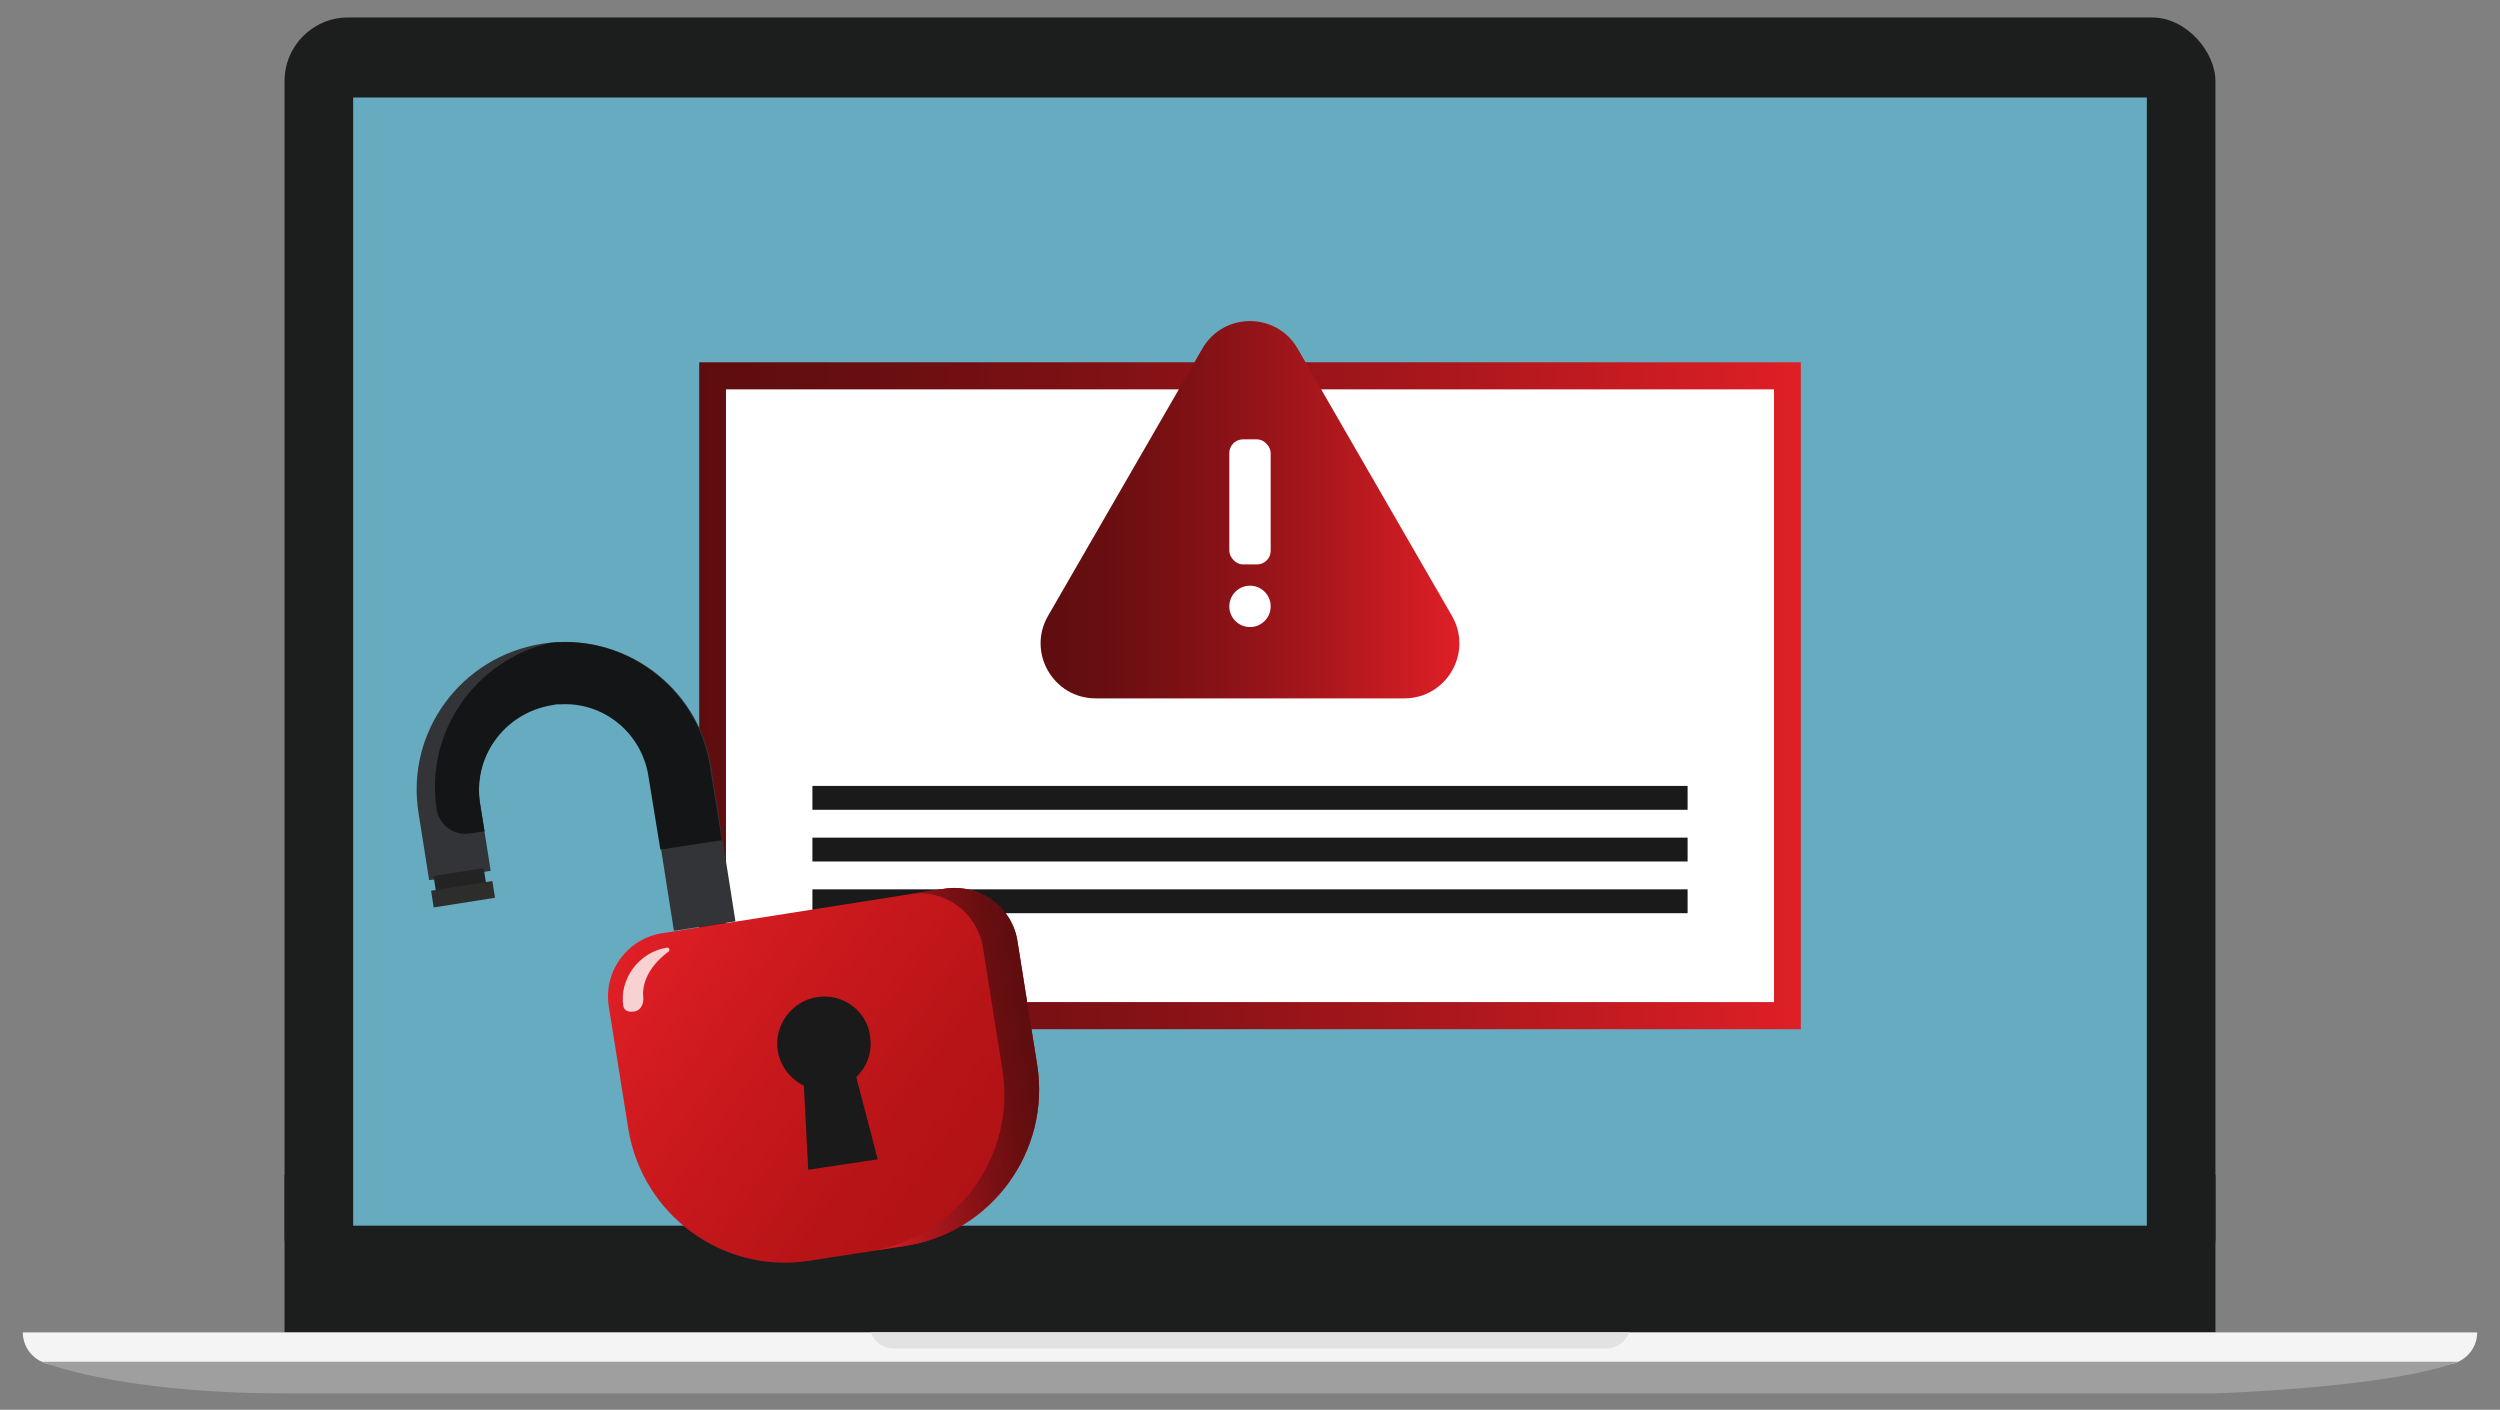 <svg id="Layer_1" xmlns="http://www.w3.org/2000/svg" xmlns:xlink="http://www.w3.org/1999/xlink" viewBox="0 0 4834.99 2726.56"><rect x="0" y="0" width="4834.99" height="2726.56" fill="#808080" stroke="none"/><defs><linearGradient id="New_Gradient_Swatch_copy" x1="1352.27" y1="1345.52" x2="3482.72" y2="1345.52" gradientUnits="userSpaceOnUse"><stop offset="0" stop-color="#5e0d0f"/><stop offset=".14" stop-color="#670e10"/><stop offset=".37" stop-color="#801115"/><stop offset=".67" stop-color="#a9171c"/><stop offset="1" stop-color="#df1f26"/></linearGradient><linearGradient id="New_Gradient_Swatch_copy-2" x1="2012.51" y1="985.82" x2="2822.47" y2="985.82" xlink:href="#New_Gradient_Swatch_copy"/><linearGradient id="linear-gradient" x1="2849.54" y1="-5073.24" x2="2419.22" y2="-5822.43" gradientTransform="rotate(-24.05 19692.682 729.163)" gradientUnits="userSpaceOnUse"><stop offset="0" stop-color="#af1214"/><stop offset=".29" stop-color="#b81417"/><stop offset=".78" stop-color="#d11b20"/><stop offset="1" stop-color="#df1f26"/></linearGradient><linearGradient id="New_Gradient_Swatch_copy-3" x1="1982.28" y1="2125.72" x2="1607.56" y2="2125.72" gradientTransform="rotate(-8.92 1381.572 1955.49)" xlink:href="#New_Gradient_Swatch_copy"/><style>.cls-5{fill:#fff}.cls-12{fill:#1c1e1e}.cls-13{fill:#1a1a1a}</style></defs><g id="laptop"><path class="cls-12" d="M550.34 2272.35h3734.31v304.48H550.34z"/><rect class="cls-12" x="550.34" y="33.78" width="3734.31" height="2480.65" rx="122.78" ry="122.78"/><path fill="#66abbf" d="M683.01 188.55h3468.96v2181.89H683.01z"/><path d="M44.1 2576.82c0 34.32 28.08 62.4 62.4 62.4h4621.99c34.32 0 62.4-28.08 62.4-62.4H44.1z" fill="#f4f4f4"/><path d="M80.85 2633.65s145.48 61.13 469.49 61.13h3734.31s335.33-10.47 469.49-61.13H80.85z" fill="#a09f9f"/></g><path d="M1683.79 2576.82c6.84 18.18 24.44 31.2 44.93 31.2h1377.53c20.49 0 38.09-13.02 44.93-31.2h-1467.4z" fill="#e2e2e2"/><path fill="url(#New_Gradient_Swatch_copy)" d="M1352.27 700.61h2130.45v1289.83H1352.27z"/><path class="cls-5" d="M1404.03 753.04h2026.92V1938H1404.03z"/><path d="M2119.04 1350.65h596.91c81.88 0 133.05-88.64 92.11-159.55L2509.6 674.16c-40.94-70.91-143.29-70.91-184.23 0l-298.46 516.94c-40.94 70.91 10.23 159.55 92.11 159.55z" fill="url(#New_Gradient_Swatch_copy-2)"/><rect class="cls-5" x="2377.49" y="849.72" width="80" height="241.87" rx="26.43" ry="26.43"/><circle class="cls-5" cx="2417.49" cy="1172.73" r="40"/><path class="cls-13" d="M1571.18 1519.97h1692.63v46.15H1571.18zm0 100h1692.63v46.15H1571.18zm0 100h1692.63v46.15H1571.18z"/><path id="Path_23320" d="M928.41 1553.9l20.57 130.24-119 18.14-20.57-130.24c-25.05-156.33 82.22-301.92 238.55-326.97s301.92 82.22 327.16 236.74l47.24 300.21-119 18.14-47.24-300.21c-13.86-91.11-98.52-153.35-187.82-139.29-91.11 13.86-154.35 101.17-140.3 190.48-2.4 5.22.41 2.77.41 2.77" fill="#323438"/><path id="Path_23321" d="M937.17 1607.88l-29.7 4.08c-29.7 4.08-56.85-15.33-62.74-45.23-24.03-148.9 73.62-290.05 219.89-323.51 149.73-14.8 286.28 91.49 308.5 240.2l23.01 141.48-119 18.14-23.01-141.48c-12.84-83.68-86.65-144.75-171.36-139.33-5.42-.59-11.04.63-16.66 1.84-91.31 15.67-151.74 100.52-137.68 189.82" fill="#131517"/><path id="Rectangle_518" transform="rotate(-8.96 889.544 1702.751)" fill="#232323" d="M840.39 1686.29h98.17v32.72h-98.17z"/><path id="Rectangle_522" transform="rotate(-8.98 895.344 1729.29)" fill="#2d2d2b" d="M835.48 1713.13h119.98v32.72H835.48z"/><path id="Path_23323" d="M1750.3 2409.65l-184.35 28.51c-167.19 26.83-324.06-88.3-350.89-255.49l-37.63-236.02c-10.81-68.83 36.72-131.84 103.89-141.91l544.93-85.89c68.83-10.81 131.84 36.72 141.91 103.89l37.63 236.02c26.83 167.19-87.56 325.72-255.49 350.89" fill="url(#linear-gradient)"/><path id="Path_23324" d="M1968.16 1822.74l37.63 236.02c26.83 167.19-88.3 324.06-255.49 350.89l-67.17 10.07c167.19-26.83 282.32-183.7 255.49-350.89l-37.63-236.02c-10.81-68.83-74.74-113.96-141.91-103.89l67.17-10.07c68.83-10.81 133.5 35.98 141.91 103.89" fill="url(#New_Gradient_Swatch_copy-3)"/><path id="Path_23325" d="M1205.45 1945.32c-8.05-51.32 30.33-104.34 84.4-112.54 4.36-.56 6.62 5.05 3.07 7.64-28.94 21.09-52.5 53.67-48.87 88.54.57 5.44-.2 10.98-2.61 15.89-2.49 5.08-6.92 10.15-14.78 11.38-16.92 2.66-20.49-6.23-21.22-10.91z" opacity=".8" fill="#fff"/><path id="Path_23326" class="cls-13" d="M1682.7 2003.86c8.38 50.01-26.99 95.65-75.34 103.29-50.01 8.38-95.65-26.99-103.29-75.34-7.64-48.35 26.99-95.65 75.34-103.29 50.01-8.38 97.31 26.25 103.29 75.34"/><path id="Path_23327" class="cls-13" d="M1697.45 2242.13l-47.34-181.92-96.7 15.28 9.69 186.78 134.34-20.13z"/></svg>